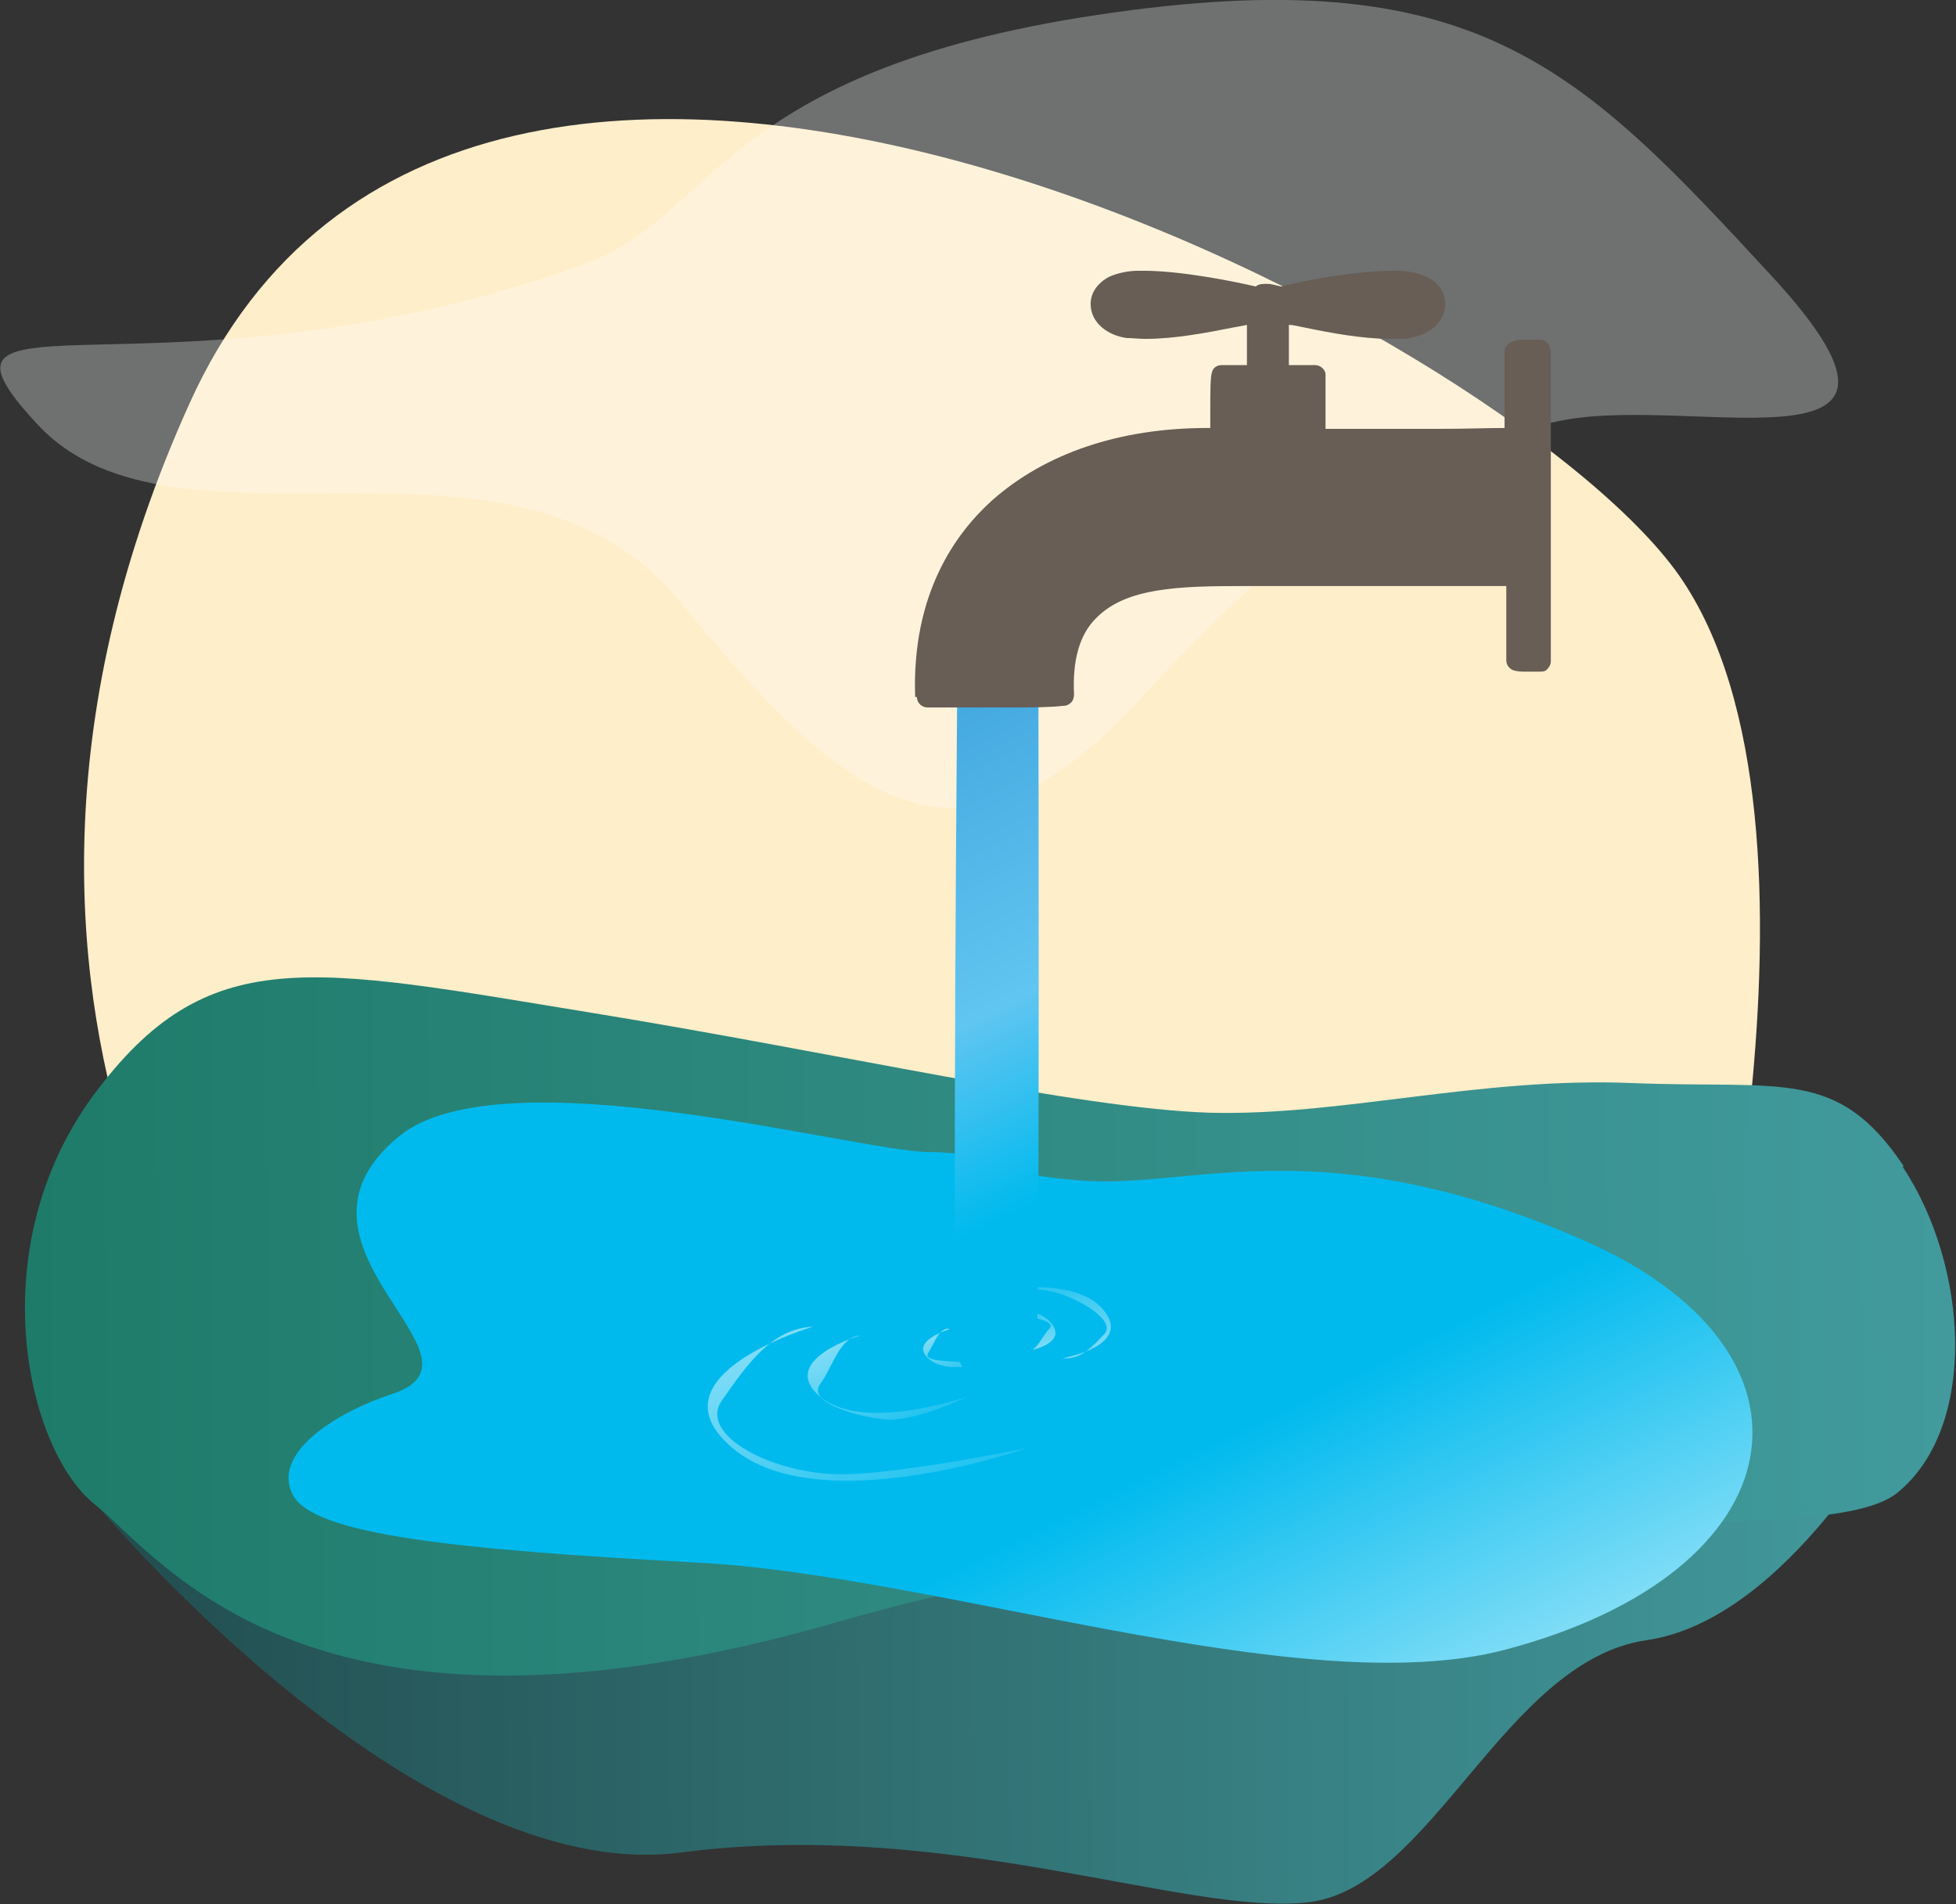 <?xml version="1.0" encoding="UTF-8"?>
<svg xmlns="http://www.w3.org/2000/svg" xmlns:xlink="http://www.w3.org/1999/xlink" id="Calque_1" version="1.1" viewBox="0 0 224 218">
  <rect x="0" y="0" width="224" height="218" fill="#333333" stroke="none"/>
  <defs>
    <style>
      .st0 {
        fill: url(#Dégradé_sans_nom_7);
      }

      .st1 {
        opacity: .5;
      }

      .st1, .st2 {
        fill: #c3def5;
      }

      .st1, .st2, .st3 {
        isolation: isolate;
      }

      .st4 {
        fill: url(#Dégradé_sans_nom_6);
      }

      .st5 {
        fill: #685e56;
      }

      .st6 {
        fill: none;
      }

      .st7 {
        fill: url(#Dégradé_sans_nom_2);
      }

      .st8 {
        fill: url(#Dégradé_sans_nom);
      }

      .st9 {
        fill: url(#Dégradé_sans_nom_9);
      }

      .st10 {
        fill: url(#Dégradé_sans_nom_4);
      }

      .st11 {
        fill: url(#Dégradé_sans_nom_3);
      }

      .st2 {
        opacity: .2;
      }

      .st12 {
        fill: url(#Dégradé_sans_nom_5);
      }

      .st13 {
        fill: #ffeeca;
      }

      .st3 {
        fill: #fbfdfe;
        opacity: .3;
      }

      .st14 {
        clip-path: url(#clippath);
      }

      .st15 {
        fill: url(#Dégradé_sans_nom_8);
      }
    </style>
    <clipPath id="clippath">
      <rect class="st6" y="0" width="224" height="218"></rect>
    </clipPath>
    <linearGradient id="Dégradé_sans_nom" data-name="Dégradé sans nom" x1="217.5" y1="48" x2="10.9" y2="47.4" gradientTransform="translate(0 218.6) scale(1 -1)" gradientUnits="userSpaceOnUse">
      <stop offset="0" stop-color="#429a9d"></stop>
      <stop offset="1" stop-color="#224d4f"></stop>
    </linearGradient>
    <linearGradient id="Dégradé_sans_nom_2" data-name="Dégradé sans nom 2" x1="224" y1="67.9" x2="2.9" y2="66.5" gradientTransform="translate(0 218.6) scale(1 -1)" gradientUnits="userSpaceOnUse">
      <stop offset="0" stop-color="#429a9d"></stop>
      <stop offset="1" stop-color="#1e7b69"></stop>
    </linearGradient>
    <linearGradient id="Dégradé_sans_nom_3" data-name="Dégradé sans nom 3" x1="154.2" y1="-22.5" x2="88.1" y2="111.6" gradientTransform="translate(0 218.6) scale(1 -1)" gradientUnits="userSpaceOnUse">
      <stop offset="0" stop-color="#fff"></stop>
      <stop offset=".5" stop-color="#00baee"></stop>
    </linearGradient>
    <linearGradient id="Dégradé_sans_nom_4" data-name="Dégradé sans nom 4" x1="112.2" y1="59.4" x2="108.7" y2="66.6" gradientTransform="translate(0 218.6) scale(1 -1)" gradientUnits="userSpaceOnUse">
      <stop offset=".2" stop-color="#fff" stop-opacity=".1"></stop>
      <stop offset="1" stop-color="#fff" stop-opacity=".5"></stop>
    </linearGradient>
    <linearGradient id="Dégradé_sans_nom_5" data-name="Dégradé sans nom 5" x1="105.6" y1="51.6" x2="98.5" y2="66.1" gradientTransform="translate(0 218.6) scale(1 -1)" gradientUnits="userSpaceOnUse">
      <stop offset=".2" stop-color="#fff" stop-opacity=".1"></stop>
      <stop offset="1" stop-color="#fff" stop-opacity=".5"></stop>
    </linearGradient>
    <linearGradient id="Dégradé_sans_nom_6" data-name="Dégradé sans nom 6" x1="115.7" y1="71" x2="117.2" y2="63.7" gradientTransform="translate(0 218.6) scale(1 -1)" gradientUnits="userSpaceOnUse">
      <stop offset=".2" stop-color="#fff" stop-opacity=".1"></stop>
      <stop offset="1" stop-color="#fff" stop-opacity=".5"></stop>
    </linearGradient>
    <linearGradient id="Dégradé_sans_nom_7" data-name="Dégradé sans nom 7" x1="118.4" y1="75.1" x2="121" y2="62.6" gradientTransform="translate(0 218.6) scale(1 -1)" gradientUnits="userSpaceOnUse">
      <stop offset=".2" stop-color="#fff" stop-opacity=".1"></stop>
      <stop offset="1" stop-color="#fff" stop-opacity=".5"></stop>
    </linearGradient>
    <linearGradient id="Dégradé_sans_nom_8" data-name="Dégradé sans nom 8" x1="107.3" y1="38.5" x2="92.9" y2="67.7" gradientTransform="translate(0 218.6) scale(1 -1)" gradientUnits="userSpaceOnUse">
      <stop offset=".2" stop-color="#fff" stop-opacity=".1"></stop>
      <stop offset="1" stop-color="#fff" stop-opacity=".5"></stop>
    </linearGradient>
    <linearGradient id="Dégradé_sans_nom_9" data-name="Dégradé sans nom 9" x1="144.2" y1="45" x2="95.9" y2="143.2" gradientTransform="translate(0 218.6) scale(1 -1)" gradientUnits="userSpaceOnUse">
      <stop offset=".4" stop-color="#00baee"></stop>
      <stop offset=".6" stop-color="#61c5f1"></stop>
      <stop offset="1" stop-color="#3ba0da"></stop>
    </linearGradient>
  </defs>
  <g class="st14">
    <g>
      <path class="st13" d="M193.7,164H31.2c0-.1-41.4-47.3-9.5-117.8,31.8-70.5,150.6-8.8,170.6,19.7,19.9,28.5,1.5,98.1,1.5,98.1Z"></path>
      <path class="st8" d="M217.5,161.5s-12.7,24-29,26.3c-16.2,2.4-24.6,28.4-38.7,30-14,1.6-41.2-9.7-71.8-5.7-30.6,4-67.1-40-67.1-40l13.4-48.3,185,15.8,8.1,21.9Z"></path>
      <path class="st1" d="M73.6,137.3c-1.8-.4-2.8-.9-2.3-.6.5.3,2,.6,2.6,1,.6.4,1.1.6,1.9.7.8,0,1.3.1,1.8.3s1.6.6.9.1c-.7-.4-1.1-.6-2.7-1.1-1.6-.4-1.6-.3-2.2-.4Z"></path>
      <path class="st1" d="M87.4,130.5c1.7-.4,2.9-.6,2.3-.6-.6,0-2,.4-2.7.4-.7,0-1.2,0-1.9.3-.7.3-1.2.4-1.7.5-.6.1-1.7.3-.8.3.8,0,1.3,0,2.9-.4,1.6-.4,1.6-.5,2.1-.6Z"></path>
      <path class="st3" d="M67.1,30.2C19.1,47.5-11.7,31.4,4.3,48.6c16,17.2,54.5-3,73.5,20.2,19,23.1,32,33.8,52.7,11.3,20.7-22.5,33.2-29.1,48.6-32s45.6,7.1,23.7-16.6C180.8,7.7,169-4.8,125.7,1.7c-43.3,6.5-43.8,23.1-58.7,28.5Z"></path>
      <path class="st7" d="M218,133.5c-7.6-11.3-13.8-8.8-31.2-9.5-17.4-.7-33.2,3.8-48.3,3.4-15.1-.5-42.3-6.8-70.5-11.4-32.5-5.3-44.2-8.3-57.3,9.4-13,17.7-7.6,40.6.1,46.8,7.8,6.2,24.5,30.9,84.8,13.6,60.3-17.4,112.4-7.3,121.7-14.9,9.3-7.6,8.1-26,.6-37.3Z"></path>
      <path class="st11" d="M106.3,131.9c-8.3-.1-48.9-11.4-60.6-1.8-15.4,12.6,11.8,25.4-.8,29.5-6.9,2.3-13.7,6.9-11.4,11.5,2.3,4.6,18.4,6.3,46.2,7.8,27.8,1.4,69.3,16.1,92.6,10,33.9-8.9,38.2-34.3,8.8-47-29.4-12.8-44.3-5.9-56.8-6.7-12.6-.9-9.6-3.2-17.9-3.3Z"></path>
      <path class="st2" d="M113.4,104.5c-.3-7.3.4-12-.2-9.5-.6,2.4-.2,8.3-1,11.1-.8,2.8-1.2,4.8-.6,8,.6,3.2.7,5.1.8,7.4,0,2.3-.5,6.9.4,3.6.9-3.3,1.3-5.1,1.3-11.7,0-6.6-.5-6.7-.6-8.9Z"></path>
      <path class="st10" d="M108.7,152.2s-4.7,1.4-2.3,3.4c2.4,2.1,8.3,0,8.3,0,0,0-2.5.6-4.3.4-1.7-.2-4.8-.1-4.1-1.1.7-1,1.1-2.7,2.3-2.8Z"></path>
      <path class="st12" d="M98.5,152.9s-9.5,2.8-4.6,7c4.9,4.2,16.9,0,16.9,0,0,0-6.1,3-9.6,2.6-3.5-.4-8.7-2-7.3-4,1.5-2,2.2-5.4,4.6-5.6Z"></path>
      <path class="st4" d="M117.6,154.7s4.9-.8,2.7-3.3c-2.1-2.5-8.3-1.1-8.3-1.1,0,0,2.6-.3,4.3.1,1.7.4,4.7.8,3.9,1.7-.9.9-1.5,2.7-2.6,2.6Z"></path>
      <path class="st0" d="M121.7,155.5s8.2-1.4,4.6-5.6c-3.6-4.2-13.9-1.9-13.9-1.9,0,0,4.8-.8,7.7-.2,2.9.5,7.8,3.3,6.4,4.9-1.5,1.6-2.8,3-4.8,2.8Z"></path>
      <path class="st15" d="M93.1,151.9s-19.1,5.6-9.2,13.9c9.9,8.4,33.7,0,33.7,0,0,0-13.6,2.8-20.6,3-8.3.2-17.2-4.5-14.3-8.5,2.9-4.1,5.6-8.1,10.3-8.4Z"></path>
      <path class="st9" d="M118.7,153.8c-.9,1.5-.6,2.9-4.4,3.4-3.8.5-3.9-.2-4.6-1.8-.8-1.6,0-85.4,0-85.4h9.2s.2,83.3-.2,83.7Z"></path>
      <path class="st5" d="M105,79.8c0,.7.6,1.2,1.2,1.2.7,0,1.5,0,2.4,0s2.4,0,3.5,0c1.2,0,2.4,0,3.6,0,2.5,0,4.4,0,6.2-.2.3,0,.6-.2.8-.4.2-.2.3-.6.3-.9-.2-3.8.6-6.9,2.6-8.8,3.4-3.4,9.3-3.6,16.7-3.6h30.2v8.5c0,.5.3.9.7,1.1.5.2,1.1.2,1.5.2s.5,0,.7,0c.4,0,.7,0,.9,0,.3,0,.7,0,.9-.3.2-.2.4-.5.4-.9v-35.2c0-1.4-.9-1.6-1.2-1.6,0,0-.2,0-.3,0-.2,0-.5,0-.9,0-.2,0-.4,0-.7,0-.4,0-1,0-1.5.3-.4.2-.7.6-.7,1.1v8.7c-1.9,0-4.3.1-7.5.1s-3.8,0-5.7,0c-1.8,0-3.5,0-5.1,0s-1.5,0-2.2,0c0-1,0-2.6,0-3.6,0-1.3,0-2.1,0-2.6,0-.6-.6-1.1-1.2-1.1h-3c0-1,0-2.1,0-3.2,0-.5,0-.9,0-1.4.6,0,1.2.2,1.8.3,2.9.6,6.6,1.3,9.8,1.3s1.5,0,2.2-.1c2-.3,4.1-1.6,4.1-3.9,0-2.3-2.1-3.7-5.4-3.8-.2,0-.4,0-.6,0-3.9,0-9.7,1-12.8,1.8-.5-.1-1-.3-1.6-.3s-.9,0-1.3.3c-3-.7-8.8-1.8-12.8-1.8s-.5,0-.7,0c-.9,0-2.2.2-3.3.7-1.3.7-2.1,1.8-2.1,3.1,0,2.2,2,3.6,4.1,3.9.7,0,1.4.1,2.2.1,3.3,0,7-.7,10-1.3.6-.1,1.1-.2,1.6-.3,0,.9,0,2,0,3,0,.5,0,1.1,0,1.6h-2.9c-.5,0-1,.3-1.1.8-.2.6-.2,2.1-.2,5.3,0,.4,0,.8,0,1.1h-.3c-10.1,0-18.6,2.9-24.7,8.3-4.2,3.8-9.2,10.7-8.8,22.5Z"></path>
    </g>
  </g>
</svg>
